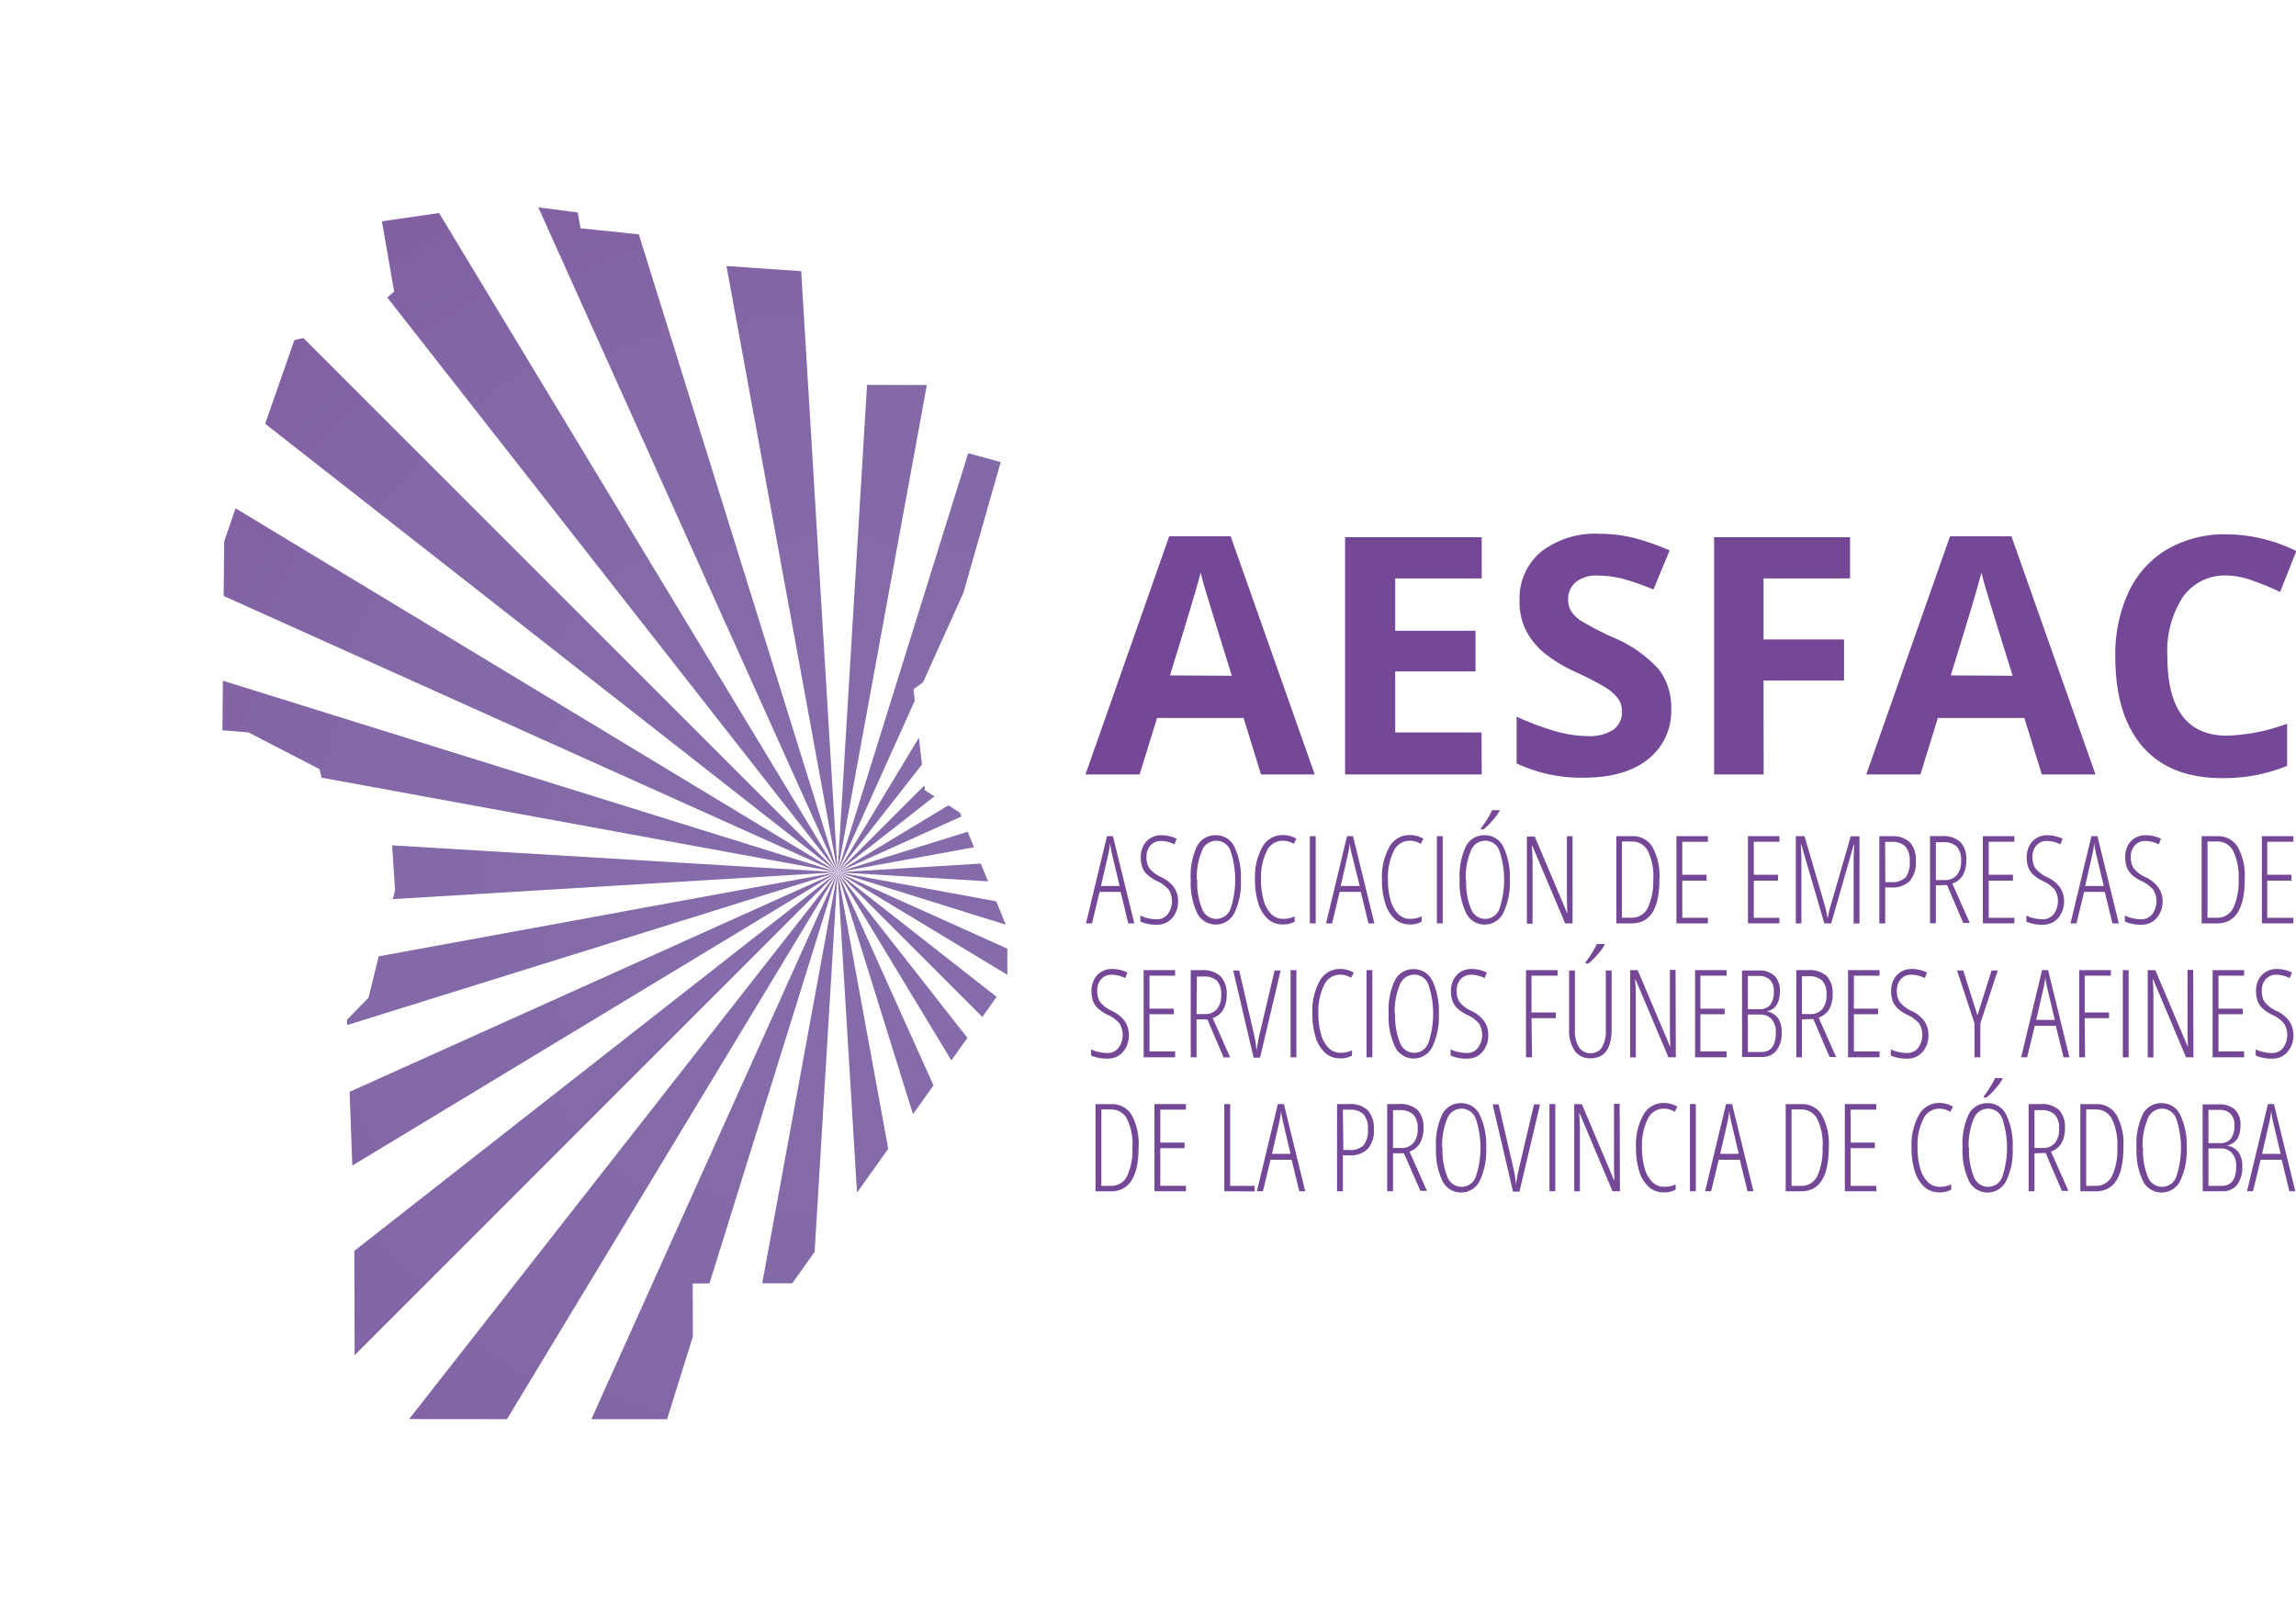 <svg xmlns="http://www.w3.org/2000/svg" xmlns:xlink="http://www.w3.org/1999/xlink" viewBox="0 0 263.3 185.73"><defs><clipPath id="clip-path"><polygon points="87.41 147.18 90.85 147.18 93.42 143.58 96.05 100.03 87.41 147.18" style="fill:none"/></clipPath><linearGradient id="Degradado_sin_nombre" x1="-4937" y1="3622.22" x2="-4936" y2="3622.22" gradientTransform="matrix(-124.19, 0, 0, -15.02, -613027.51, 54544.8)" gradientUnits="userSpaceOnUse"><stop offset="0" stop-color="#856ba9"/><stop offset="0.33" stop-color="#8468a7"/><stop offset="0.6" stop-color="#815ea2"/><stop offset="0.68" stop-color="#7f599f"/><stop offset="0.78" stop-color="#764a98"/><stop offset="1" stop-color="#652d8b"/></linearGradient><clipPath id="clip-path-2"><polygon points="67.82 162.76 76.5 162.76 79.45 153.31 79.44 147.2 81.36 147.19 96.05 100.03 67.82 162.76" style="fill:none"/></clipPath><linearGradient id="Degradado_sin_nombre-2" x1="-4937" y1="3622.22" x2="-4936" y2="3622.22" gradientTransform="matrix(-124.19, 0, 0, -15.02, -613025.88, 54553.66)" xlink:href="#Degradado_sin_nombre"/><clipPath id="clip-path-3"><polygon points="46.92 162.75 58.14 162.76 96.05 100.03 46.92 162.75" style="fill:none"/></clipPath><linearGradient id="Degradado_sin_nombre-3" x1="-4936.99" y1="3622.18" x2="-4935.99" y2="3622.18" gradientTransform="matrix(-124.19, 0, 0, -15.02, -613029.91, 54553.58)" xlink:href="#Degradado_sin_nombre"/><clipPath id="clip-path-4"><polygon points="40.63 143.46 40.67 155.42 96.05 100.03 40.63 143.46" style="fill:none"/></clipPath><linearGradient id="Degradado_sin_nombre-4" x1="-4936.98" y1="3621.79" x2="-4935.98" y2="3621.79" gradientTransform="matrix(-124.19, 0, 0, -15.02, -613032.86, 54544.2)" xlink:href="#Degradado_sin_nombre"/><clipPath id="clip-path-5"><polygon points="40.09 125.22 40.4 133.68 96.05 100.03 40.09 125.22" style="fill:none"/></clipPath><linearGradient id="Degradado_sin_nombre-5" x1="-4936.98" y1="3621.74" x2="-4935.98" y2="3621.74" gradientTransform="matrix(-124.19, 0, 0, -15.02, -613039.08, 54533.54)" xlink:href="#Degradado_sin_nombre"/><clipPath id="clip-path-6"><polygon points="43.43 109.68 42.26 114.42 39.8 116.95 39.82 117.56 96.05 100.03 43.43 109.68" style="fill:none"/></clipPath><linearGradient id="Degradado_sin_nombre-6" x1="-4936.98" y1="3621.67" x2="-4935.98" y2="3621.67" gradientTransform="matrix(-124.19, 0, 0, -15.02, -613042.36, 54523.59)" xlink:href="#Degradado_sin_nombre"/><clipPath id="clip-path-7"><polygon points="45.3 102.11 45.05 103.12 96.05 100.03 44.97 96.95 45.3 102.11" style="fill:none"/></clipPath><linearGradient id="Degradado_sin_nombre-7" x1="-4936.98" y1="3621.7" x2="-4935.98" y2="3621.7" gradientTransform="translate(-613044.04 54514.75) rotate(180) scale(124.19 15.02)" xlink:href="#Degradado_sin_nombre"/><clipPath id="clip-path-8"><polygon points="25.51 83.75 28.5 84 36.64 88.21 36.88 89.19 96.05 100.03 25.56 78.07 25.51 83.75" style="fill:none"/></clipPath><linearGradient id="Degradado_sin_nombre-8" x1="-4936.99" y1="3621.77" x2="-4935.99" y2="3621.77" gradientTransform="matrix(0, -124.19, 15.02, 0, -54355, -613014.57)" xlink:href="#Degradado_sin_nombre"/><clipPath id="clip-path-9"><polygon points="25.71 62.08 25.65 68.35 96.05 100.03 27.02 58.3 25.71 62.08" style="fill:none"/></clipPath><linearGradient id="Degradado_sin_nombre-9" x1="-4936.99" y1="3621.7" x2="-4935.99" y2="3621.7" gradientTransform="matrix(0, -124.19, 15.02, 0, -54353.07, -613021.23)" xlink:href="#Degradado_sin_nombre"/><clipPath id="clip-path-10"><polygon points="33.76 39 30.41 48.6 96.05 100.03 34.79 38.77 33.76 39" style="fill:none"/></clipPath><linearGradient id="Degradado_sin_nombre-10" x1="-4937" y1="3621.59" x2="-4936" y2="3621.59" gradientTransform="matrix(0, -124.19, 15.02, 0, -54347.87, -613028.17)" xlink:href="#Degradado_sin_nombre"/><clipPath id="clip-path-11"><polygon points="43.8 25.38 45.2 33.45 44.41 34.12 96.05 100.03 50.35 24.43 43.8 25.38" style="fill:none"/></clipPath><linearGradient id="Degradado_sin_nombre-11" x1="-4937.01" y1="3621.47" x2="-4936.01" y2="3621.47" gradientTransform="matrix(0, -124.19, 15.02, 0, -54341.91, -613035.2)" xlink:href="#Degradado_sin_nombre"/><clipPath id="clip-path-12"><polygon points="96.05 100.03 73.26 26.88 66.58 26.18 66.25 24.37 61.73 23.78 96.05 100.03" style="fill:none"/></clipPath><linearGradient id="Degradado_sin_nombre-12" x1="-4937.02" y1="3621.29" x2="-4936.02" y2="3621.29" gradientTransform="matrix(0, -124.19, 15.02, 0, -54329.95, -613040.87)" xlink:href="#Degradado_sin_nombre"/><clipPath id="clip-path-13"><polygon points="96.05 100.03 91.88 31.1 83.31 30.51 96.05 100.03" style="fill:none"/></clipPath><linearGradient id="Degradado_sin_nombre-13" x1="-4937.03" y1="3621.32" x2="-4936.03" y2="3621.32" gradientTransform="matrix(0, -124.19, 15.02, 0, -54319.35, -613045.52)" xlink:href="#Degradado_sin_nombre"/><clipPath id="clip-path-14"><polygon points="96.05 100.04 106.29 44.16 99.43 44.14 96.05 100.04" style="fill:none"/></clipPath><linearGradient id="Degradado_sin_nombre-14" x1="-4937.04" y1="3621.6" x2="-4936.04" y2="3621.6" gradientTransform="matrix(124.19, 0, 0, 15.02, 613220.03, -54341.27)" xlink:href="#Degradado_sin_nombre"/><clipPath id="clip-path-15"><polygon points="96.05 100.03 104.9 80.37 104.75 79.06 105.85 78.26 110.48 67.99 114.76 52.99 111.03 51.98 96.05 100.03" style="fill:none"/></clipPath><linearGradient id="Degradado_sin_nombre-15" x1="-4937.05" y1="3621.54" x2="-4936.05" y2="3621.54" gradientTransform="matrix(124.19, 0, 0, 15.02, 613227.94, -54334.52)" xlink:href="#Degradado_sin_nombre"/><clipPath id="clip-path-16"><polygon points="96.05 100.04 105.73 87.68 105.38 84.6 96.05 100.04" style="fill:none"/></clipPath><linearGradient id="Degradado_sin_nombre-16" x1="-4937.05" y1="3621.56" x2="-4936.05" y2="3621.56" gradientTransform="matrix(124.19, 0, 0, 15.02, 613241.95, -54313.05)" xlink:href="#Degradado_sin_nombre"/><clipPath id="clip-path-17"><polygon points="96.05 100.03 107.16 91.33 106.07 90.64 106.01 90.08 96.05 100.03" style="fill:none"/></clipPath><linearGradient id="Degradado_sin_nombre-17" x1="-4937.06" y1="3621.65" x2="-4936.06" y2="3621.65" gradientTransform="matrix(124.19, 0, 0, 15.02, 613243.75, -54320.83)" xlink:href="#Degradado_sin_nombre"/><clipPath id="clip-path-18"><polygon points="96.05 100.04 110.26 93.64 110.08 93.2 108.76 92.36 96.05 100.04" style="fill:none"/></clipPath><linearGradient id="Degradado_sin_nombre-18" x1="-4937.06" y1="3621.73" x2="-4936.06" y2="3621.73" gradientTransform="matrix(124.19, 0, 0, 15.02, 613245.33, -54317)" xlink:href="#Degradado_sin_nombre"/><clipPath id="clip-path-19"><polygon points="96.05 100.03 111.7 97.17 110.97 95.39 96.05 100.03" style="fill:none"/></clipPath><linearGradient id="Degradado_sin_nombre-19" x1="-4937.06" y1="3621.8" x2="-4936.06" y2="3621.8" gradientTransform="matrix(124.19, 0, 0, 15.02, 613245.8, -54323.47)" xlink:href="#Degradado_sin_nombre"/><clipPath id="clip-path-20"><polygon points="96.05 100.04 113.31 101.08 112.47 99.04 96.05 100.04" style="fill:none"/></clipPath><linearGradient id="Degradado_sin_nombre-20" x1="-4937.06" y1="3621.91" x2="-4936.06" y2="3621.91" gradientTransform="translate(613246.19 -54317.67) scale(124.19 15.02)" xlink:href="#Degradado_sin_nombre"/><clipPath id="clip-path-21"><polygon points="115.34 106.05 114.25 103.37 96.05 100.03 115.34 106.05" style="fill:none"/></clipPath><linearGradient id="Degradado_sin_nombre-21" x1="-4937.06" y1="3622.02" x2="-4936.06" y2="3622.02" gradientTransform="matrix(0, 124.19, -15.02, 0, 54524.98, 613242.71)" xlink:href="#Degradado_sin_nombre"/><clipPath id="clip-path-22"><polygon points="115.52 111.8 115.52 108.8 96.05 100.04 115.52 111.8" style="fill:none"/></clipPath><linearGradient id="Degradado_sin_nombre-22" x1="-4937.05" y1="3622.09" x2="-4936.05" y2="3622.09" gradientTransform="matrix(0, 124.19, -15.02, 0, 54527.62, 613243.45)" xlink:href="#Degradado_sin_nombre"/><clipPath id="clip-path-23"><polygon points="112.65 116.63 114.29 114.33 96.05 100.03 112.65 116.63" style="fill:none"/></clipPath><linearGradient id="Degradado_sin_nombre-23" x1="-4937.04" y1="3622.11" x2="-4936.04" y2="3622.11" gradientTransform="matrix(0, 124.19, -15.02, 0, 54521.2, 613244.22)" xlink:href="#Degradado_sin_nombre"/><clipPath id="clip-path-24"><polygon points="109.1 121.61 110.94 119.03 96.05 100.04 109.1 121.61" style="fill:none"/></clipPath><linearGradient id="Degradado_sin_nombre-24" x1="-4937.03" y1="3622.13" x2="-4936.03" y2="3622.13" gradientTransform="matrix(0, 124.19, -15.02, 0, 54520.64, 613244.87)" xlink:href="#Degradado_sin_nombre"/><clipPath id="clip-path-25"><polygon points="104.7 127.78 107.05 124.48 96.05 100.03 104.7 127.78" style="fill:none"/></clipPath><linearGradient id="Degradado_sin_nombre-25" x1="-4937.02" y1="3622.14" x2="-4936.02" y2="3622.14" gradientTransform="matrix(0, 124.19, -15.02, 0, 54520.15, 613244.73)" xlink:href="#Degradado_sin_nombre"/><clipPath id="clip-path-26"><polygon points="98.28 136.78 101.86 131.75 96.05 100.04 98.28 136.78" style="fill:none"/></clipPath><linearGradient id="Degradado_sin_nombre-26" x1="-4937.01" y1="3622.1" x2="-4936.01" y2="3622.1" gradientTransform="matrix(0, 124.19, -15.02, 0, 54517.68, 613244.19)" xlink:href="#Degradado_sin_nombre"/></defs><title>logo</title><g id="Capa_2" data-name="Capa 2"><g id="Capa_1-2" data-name="Capa 1"><path d="M129.39,105.9l-.88-3.61H126.1l-.87,3.61h-.69l2.4-10h.69l2.45,10Zm-1-4.29-.88-3.71q-.14-.63-.21-1.19a10.73,10.73,0,0,1-.19,1.19l-.85,3.71Z" style="fill:#744897"/><path d="M135.1,103.29a2.86,2.86,0,0,1-.68,2,2.22,2.22,0,0,1-1.73.76,4.45,4.45,0,0,1-1.91-.35V105a3.24,3.24,0,0,0,.88.31,4.8,4.8,0,0,0,1,.12,1.57,1.57,0,0,0,1.25-.58,2.53,2.53,0,0,0,.14-2.78,3.58,3.58,0,0,0-1.33-1,4.86,4.86,0,0,1-1.15-.75,2.29,2.29,0,0,1-.57-.85,3.27,3.27,0,0,1-.18-1.16,2.77,2.77,0,0,1,.3-1.31,2.18,2.18,0,0,1,.84-.89,2.28,2.28,0,0,1,1.18-.32,4,4,0,0,1,1.05.13,3.53,3.53,0,0,1,.75.28l-.26.64a3.34,3.34,0,0,0-1.54-.39,1.55,1.55,0,0,0-1.2.5,1.88,1.88,0,0,0-.46,1.33,2.2,2.2,0,0,0,.33,1.3,3.69,3.69,0,0,0,1.31,1,3.79,3.79,0,0,1,1.48,1.15A2.69,2.69,0,0,1,135.1,103.29Z" style="fill:#744897"/><path d="M142.3,100.9a7.94,7.94,0,0,1-.74,3.8,2.38,2.38,0,0,1-4.28,0,8.08,8.08,0,0,1-.73-3.81,7.94,7.94,0,0,1,.72-3.84,2.34,2.34,0,0,1,2.17-1.26,2.31,2.31,0,0,1,2.12,1.33A8,8,0,0,1,142.3,100.9Zm-5,0a7.9,7.9,0,0,0,.56,3.36,1.73,1.73,0,0,0,3.24,0,10.5,10.5,0,0,0,0-6.71,1.73,1.73,0,0,0-1.61-1.13,1.76,1.76,0,0,0-1.65,1.14A7.94,7.94,0,0,0,137.25,100.9Z" style="fill:#744897"/><path d="M147.06,96.42a2,2,0,0,0-1.79,1.19,6.8,6.8,0,0,0-.66,3.29,8.29,8.29,0,0,0,.31,2.38,3.5,3.5,0,0,0,.88,1.56,1.87,1.87,0,0,0,1.33.54,3,3,0,0,0,1.34-.28v.61a2.78,2.78,0,0,1-1.4.31,2.47,2.47,0,0,1-1.66-.61,3.92,3.92,0,0,1-1.1-1.77,8.73,8.73,0,0,1-.39-2.76,7.07,7.07,0,0,1,.85-3.75,2.61,2.61,0,0,1,2.31-1.36,3,3,0,0,1,1.59.42l-.31.59A2.35,2.35,0,0,0,147.06,96.42Z" style="fill:#744897"/><path d="M150.21,105.9v-10h.67v10Z" style="fill:#744897"/><path d="M156.93,105.9l-.88-3.61h-2.42l-.87,3.61h-.69l2.4-10h.69l2.45,10Zm-1-4.29L155,97.9q-.14-.63-.21-1.19a10.73,10.73,0,0,1-.19,1.19l-.85,3.71Z" style="fill:#744897"/><path d="M161.62,96.42a2,2,0,0,0-1.79,1.19,6.8,6.8,0,0,0-.66,3.29,8.29,8.29,0,0,0,.31,2.38,3.5,3.5,0,0,0,.88,1.56,1.87,1.87,0,0,0,1.33.54,3,3,0,0,0,1.34-.28v.61a2.78,2.78,0,0,1-1.4.31,2.47,2.47,0,0,1-1.66-.61,3.92,3.92,0,0,1-1.1-1.77,8.73,8.73,0,0,1-.39-2.76,7.07,7.07,0,0,1,.85-3.75,2.61,2.61,0,0,1,2.31-1.36,3,3,0,0,1,1.59.42l-.31.59A2.35,2.35,0,0,0,161.62,96.42Z" style="fill:#744897"/><path d="M164.78,105.9v-10h.67v10Z" style="fill:#744897"/><path d="M173.14,100.9a7.94,7.94,0,0,1-.74,3.8,2.38,2.38,0,0,1-4.28,0,8.08,8.08,0,0,1-.73-3.81,7.94,7.94,0,0,1,.72-3.84,2.34,2.34,0,0,1,2.17-1.26,2.31,2.31,0,0,1,2.12,1.33A8,8,0,0,1,173.14,100.9Zm-5,0a7.9,7.9,0,0,0,.56,3.36,1.73,1.73,0,0,0,3.24,0,10.5,10.5,0,0,0,0-6.71,1.73,1.73,0,0,0-1.61-1.13,1.76,1.76,0,0,0-1.65,1.14A7.94,7.94,0,0,0,168.09,100.9Zm1.68-5.76V95a11,11,0,0,0,1.3-2.09h.85V93a6.67,6.67,0,0,1-.81,1.1,9.1,9.1,0,0,1-1,1Z" style="fill:#744897"/><path d="M180.34,105.9h-.85L175.72,97h-.05q.08.93.08,1.79v7.15h-.65v-10H176l3.74,8.83h0q-.05-1.12-.05-1.87v-7h.65Z" style="fill:#744897"/><path d="M190.3,100.82q0,5.08-3.17,5.08h-1.77v-10h1.81a2.59,2.59,0,0,1,2.33,1.24A6.82,6.82,0,0,1,190.3,100.82Zm-.7,0a6.68,6.68,0,0,0-.62-3.21,2,2,0,0,0-1.83-1.1H186v8.74h1.06a2,2,0,0,0,1.9-1.13A7.13,7.13,0,0,0,189.59,100.86Z" style="fill:#744897"/><path d="M195.86,105.9h-3.61v-10h3.61v.64h-2.94v3.78h2.78V101h-2.78v4.26h2.94Z" style="fill:#744897"/><path d="M204.06,105.9h-3.61v-10h3.61v.64h-2.94v3.78h2.78V101h-2.78v4.26h2.94Z" style="fill:#744897"/><path d="M209.21,105.9l-2.65-9.07h-.05q.07,1.43.07,1.81v7.26h-.64v-10h1l2.23,7.62a11,11,0,0,1,.39,1.72h.05a13.35,13.35,0,0,1,.42-1.7l2.21-7.63h1v10h-.67v-7.2q0-.42.07-1.85h-.05L210,105.9Z" style="fill:#744897"/><path d="M219.7,98.8a3.14,3.14,0,0,1-.71,2.26,2.79,2.79,0,0,1-2.09.72h-.71v4.12h-.67v-10h1.36a2.88,2.88,0,0,1,2.13.69A3,3,0,0,1,219.7,98.8Zm-3.5,2.37h.67a2.13,2.13,0,0,0,1.66-.55A2.72,2.72,0,0,0,219,98.8a2.42,2.42,0,0,0-.51-1.73,2.11,2.11,0,0,0-1.57-.52h-.74Z" style="fill:#744897"/><path d="M222,101.54v4.35h-.67v-10h1.36a2.88,2.88,0,0,1,2.13.69,2.83,2.83,0,0,1,.67,2.06,3.51,3.51,0,0,1-.37,1.7,2.27,2.27,0,0,1-1.23,1l2,4.51h-.75l-1.86-4.35Zm0-.61H223a1.76,1.76,0,0,0,1.4-.56,2.45,2.45,0,0,0,.49-1.66,2.22,2.22,0,0,0-.5-1.62,2.17,2.17,0,0,0-1.58-.5H222Z" style="fill:#744897"/><path d="M231,105.9h-3.61v-10H231v.64h-2.94v3.78h2.78V101h-2.78v4.26H231Z" style="fill:#744897"/><path d="M236.7,103.29a2.86,2.86,0,0,1-.68,2,2.22,2.22,0,0,1-1.73.76,4.45,4.45,0,0,1-1.91-.35V105a3.24,3.24,0,0,0,.88.31,4.8,4.8,0,0,0,1,.12,1.57,1.57,0,0,0,1.25-.58,2.53,2.53,0,0,0,.14-2.78,3.58,3.58,0,0,0-1.33-1,4.86,4.86,0,0,1-1.15-.75,2.29,2.29,0,0,1-.57-.85,3.27,3.27,0,0,1-.18-1.16,2.77,2.77,0,0,1,.3-1.31,2.18,2.18,0,0,1,.84-.89,2.28,2.28,0,0,1,1.18-.32,4,4,0,0,1,1.05.13,3.53,3.53,0,0,1,.75.28l-.26.64a3.34,3.34,0,0,0-1.54-.39,1.55,1.55,0,0,0-1.2.5,1.88,1.88,0,0,0-.46,1.33,2.2,2.2,0,0,0,.33,1.3,3.69,3.69,0,0,0,1.31,1,3.79,3.79,0,0,1,1.48,1.15A2.69,2.69,0,0,1,236.7,103.29Z" style="fill:#744897"/><path d="M242.25,105.9l-.88-3.61H239l-.87,3.61h-.69l2.4-10h.69l2.45,10Zm-1-4.29-.88-3.71q-.14-.63-.21-1.19a10.73,10.73,0,0,1-.19,1.19l-.85,3.71Z" style="fill:#744897"/><path d="M248,103.29a2.86,2.86,0,0,1-.68,2,2.22,2.22,0,0,1-1.73.76,4.45,4.45,0,0,1-1.91-.35V105a3.24,3.24,0,0,0,.88.31,4.8,4.8,0,0,0,1,.12,1.57,1.57,0,0,0,1.25-.58,2.53,2.53,0,0,0,.14-2.78,3.58,3.58,0,0,0-1.33-1,4.86,4.86,0,0,1-1.15-.75,2.29,2.29,0,0,1-.57-.85,3.27,3.27,0,0,1-.18-1.16A2.77,2.77,0,0,1,244,97a2.18,2.18,0,0,1,.84-.89,2.28,2.28,0,0,1,1.18-.32,4,4,0,0,1,1.05.13,3.53,3.53,0,0,1,.75.28l-.26.64a3.34,3.34,0,0,0-1.54-.39,1.55,1.55,0,0,0-1.2.5,1.88,1.88,0,0,0-.46,1.33,2.2,2.2,0,0,0,.33,1.3,3.69,3.69,0,0,0,1.31,1,3.79,3.79,0,0,1,1.48,1.15A2.69,2.69,0,0,1,248,103.29Z" style="fill:#744897"/><path d="M257.42,100.82q0,5.08-3.17,5.08h-1.77v-10h1.81a2.59,2.59,0,0,1,2.33,1.24A6.82,6.82,0,0,1,257.42,100.82Zm-.7,0a6.68,6.68,0,0,0-.62-3.21,2,2,0,0,0-1.83-1.1h-1.12v8.74h1.06a2,2,0,0,0,1.9-1.13A7.13,7.13,0,0,0,256.72,100.86Z" style="fill:#744897"/><path d="M263,105.9h-3.61v-10H263v.64H260v3.78h2.78V101H260v4.26H263Z" style="fill:#744897"/><path d="M129.45,118.65a2.86,2.86,0,0,1-.68,2,2.22,2.22,0,0,1-1.73.76,4.45,4.45,0,0,1-1.91-.35v-.72a3.24,3.24,0,0,0,.88.31,4.8,4.8,0,0,0,1,.12,1.57,1.57,0,0,0,1.25-.58,2.53,2.53,0,0,0,.14-2.78,3.58,3.58,0,0,0-1.33-1,4.86,4.86,0,0,1-1.15-.75,2.29,2.29,0,0,1-.57-.85,3.27,3.27,0,0,1-.18-1.16,2.77,2.77,0,0,1,.3-1.31,2.18,2.18,0,0,1,.84-.89,2.28,2.28,0,0,1,1.18-.32,4,4,0,0,1,1.05.13,3.53,3.53,0,0,1,.75.28l-.26.64a3.34,3.34,0,0,0-1.54-.39,1.55,1.55,0,0,0-1.2.5,1.88,1.88,0,0,0-.46,1.33,2.2,2.2,0,0,0,.33,1.3,3.69,3.69,0,0,0,1.31,1,3.79,3.79,0,0,1,1.48,1.15A2.69,2.69,0,0,1,129.45,118.65Z" style="fill:#744897"/><path d="M134.76,121.26h-3.61v-10h3.61v.64h-2.94v3.78h2.78v.64h-2.78v4.26h2.94Z" style="fill:#744897"/><path d="M137.22,116.91v4.35h-.67v-10h1.36A2.88,2.88,0,0,1,140,112a2.83,2.83,0,0,1,.67,2.06,3.51,3.51,0,0,1-.37,1.7,2.27,2.27,0,0,1-1.23,1l2,4.51h-.75l-1.86-4.35Zm0-.61h.93a1.76,1.76,0,0,0,1.4-.56,2.45,2.45,0,0,0,.49-1.66,2.22,2.22,0,0,0-.5-1.62A2.17,2.17,0,0,0,138,112h-.74Z" style="fill:#744897"/><path d="M146.17,111.3h.69l-2.36,10h-.74l-2.34-10h.69l1.62,7q.19.8.25,1.18t.12,1q.05-.39.12-.78t.12-.64Q144.4,118.75,146.17,111.3Z" style="fill:#744897"/><path d="M148,121.26v-10h.67v10Z" style="fill:#744897"/><path d="M153.64,111.78a2,2,0,0,0-1.79,1.19,6.8,6.8,0,0,0-.66,3.29,8.29,8.29,0,0,0,.31,2.38,3.5,3.5,0,0,0,.88,1.56,1.87,1.87,0,0,0,1.33.54,3,3,0,0,0,1.34-.28v.61a2.78,2.78,0,0,1-1.4.31,2.47,2.47,0,0,1-1.66-.61,3.92,3.92,0,0,1-1.1-1.77,8.73,8.73,0,0,1-.39-2.76,7.07,7.07,0,0,1,.85-3.75,2.61,2.61,0,0,1,2.31-1.36,3,3,0,0,1,1.59.42l-.31.59A2.35,2.35,0,0,0,153.64,111.78Z" style="fill:#744897"/><path d="M156.71,121.26v-10h.67v10Z" style="fill:#744897"/><path d="M165,116.26a7.94,7.94,0,0,1-.74,3.8,2.38,2.38,0,0,1-4.28,0,8.08,8.08,0,0,1-.73-3.81,7.94,7.94,0,0,1,.72-3.84,2.34,2.34,0,0,1,2.17-1.26,2.31,2.31,0,0,1,2.12,1.33A8,8,0,0,1,165,116.26Zm-5,0a7.9,7.9,0,0,0,.56,3.36,1.73,1.73,0,0,0,3.24,0,10.5,10.5,0,0,0,0-6.71,1.73,1.73,0,0,0-1.61-1.13,1.76,1.76,0,0,0-1.65,1.14A7.94,7.94,0,0,0,159.94,116.26Z" style="fill:#744897"/><path d="M170.67,118.65a2.86,2.86,0,0,1-.68,2,2.22,2.22,0,0,1-1.73.76,4.45,4.45,0,0,1-1.91-.35v-.72a3.24,3.24,0,0,0,.88.31,4.8,4.8,0,0,0,1,.12,1.57,1.57,0,0,0,1.25-.58,2.53,2.53,0,0,0,.14-2.78,3.58,3.58,0,0,0-1.33-1,4.86,4.86,0,0,1-1.15-.75,2.29,2.29,0,0,1-.57-.85,3.27,3.27,0,0,1-.18-1.16,2.77,2.77,0,0,1,.3-1.31,2.18,2.18,0,0,1,.84-.89,2.28,2.28,0,0,1,1.18-.32,4,4,0,0,1,1.05.13,3.53,3.53,0,0,1,.75.28l-.26.64a3.34,3.34,0,0,0-1.54-.39,1.55,1.55,0,0,0-1.2.5,1.88,1.88,0,0,0-.46,1.33,2.2,2.2,0,0,0,.33,1.3,3.69,3.69,0,0,0,1.31,1,3.79,3.79,0,0,1,1.48,1.15A2.69,2.69,0,0,1,170.67,118.65Z" style="fill:#744897"/><path d="M175.69,121.26H175v-10h3.63v.64h-3v4.22h2.79v.65h-2.79Z" style="fill:#744897"/><path d="M184.82,111.3V118q0,3.37-2.41,3.37a2.13,2.13,0,0,1-1.84-.87,4.21,4.21,0,0,1-.63-2.5V111.3h.67v6.81a3.47,3.47,0,0,0,.47,2,1.52,1.52,0,0,0,1.33.68,1.46,1.46,0,0,0,1.3-.68,3.68,3.68,0,0,0,.44-2V111.3Zm-3-.8v-.14a11,11,0,0,0,1.3-2.09H184v.12a6.67,6.67,0,0,1-.81,1.1,9.18,9.18,0,0,1-1,1Z" style="fill:#744897"/><path d="M192.18,121.26h-.85l-3.77-8.93h-.05q.08.93.08,1.79v7.15h-.65v-10h.87l3.74,8.83h0q-.05-1.12-.05-1.87v-7h.65Z" style="fill:#744897"/><path d="M198,121.26h-3.61v-10H198v.64H195v3.78h2.78v.64H195v4.26H198Z" style="fill:#744897"/><path d="M199.77,111.3h1.91a2.51,2.51,0,0,1,1.8.6,2.33,2.33,0,0,1,.63,1.77q0,2-1.48,2.32V116a2,2,0,0,1,1.27.76,2.76,2.76,0,0,1,.42,1.63,3.28,3.28,0,0,1-.59,2.08,2,2,0,0,1-1.66.75h-2.29Zm.67,4.44h1.25a1.58,1.58,0,0,0,1.33-.51,2.54,2.54,0,0,0,.4-1.56,1.78,1.78,0,0,0-.44-1.29,1.75,1.75,0,0,0-1.3-.45h-1.24Zm0,.61v4.3H202q1.65,0,1.65-2.23a2.2,2.2,0,0,0-.48-1.53,1.73,1.73,0,0,0-1.36-.53Z" style="fill:#744897"/><path d="M206.64,116.91v4.35H206v-10h1.36a2.88,2.88,0,0,1,2.13.69,2.83,2.83,0,0,1,.67,2.06,3.51,3.51,0,0,1-.37,1.7,2.27,2.27,0,0,1-1.23,1l2,4.51h-.75l-1.86-4.35Zm0-.61h.93a1.76,1.76,0,0,0,1.4-.56,2.45,2.45,0,0,0,.49-1.66,2.22,2.22,0,0,0-.5-1.62,2.17,2.17,0,0,0-1.58-.5h-.74Z" style="fill:#744897"/><path d="M215.54,121.26h-3.61v-10h3.61v.64H212.6v3.78h2.78v.64H212.6v4.26h2.94Z" style="fill:#744897"/><path d="M221.15,118.65a2.86,2.86,0,0,1-.68,2,2.22,2.22,0,0,1-1.73.76,4.45,4.45,0,0,1-1.91-.35v-.72a3.24,3.24,0,0,0,.88.31,4.8,4.8,0,0,0,1,.12,1.57,1.57,0,0,0,1.25-.58,2.53,2.53,0,0,0,.14-2.78,3.58,3.58,0,0,0-1.33-1,4.86,4.86,0,0,1-1.15-.75,2.29,2.29,0,0,1-.57-.85,3.27,3.27,0,0,1-.18-1.16,2.77,2.77,0,0,1,.3-1.31,2.18,2.18,0,0,1,.84-.89,2.28,2.28,0,0,1,1.18-.32,4,4,0,0,1,1.05.13,3.53,3.53,0,0,1,.75.28l-.26.64a3.34,3.34,0,0,0-1.54-.39,1.55,1.55,0,0,0-1.2.5,1.88,1.88,0,0,0-.46,1.33,2.2,2.2,0,0,0,.33,1.3,3.69,3.69,0,0,0,1.31,1,3.79,3.79,0,0,1,1.48,1.15A2.69,2.69,0,0,1,221.15,118.65Z" style="fill:#744897"/><path d="M226.77,116.44l1.62-5.14h.71l-2,6.07v3.89h-.67v-3.89l-2-6.07h.71Z" style="fill:#744897"/><path d="M236.64,121.26l-.88-3.61h-2.42l-.87,3.61h-.69l2.4-10h.69l2.45,10Zm-1-4.29-.88-3.71q-.14-.63-.21-1.19a10.73,10.73,0,0,1-.19,1.19l-.85,3.71Z" style="fill:#744897"/><path d="M239.11,121.26h-.67v-10h3.63v.64h-3v4.22h2.79v.65h-2.79Z" style="fill:#744897"/><path d="M243.44,121.26v-10h.67v10Z" style="fill:#744897"/><path d="M251.54,121.26h-.85l-3.77-8.93h-.05q.08.93.08,1.79v7.15h-.65v-10h.87l3.74,8.83h0q-.05-1.12-.05-1.87v-7h.65Z" style="fill:#744897"/><path d="M257.35,121.26h-3.61v-10h3.61v.64h-2.94v3.78h2.78v.64h-2.78v4.26h2.94Z" style="fill:#744897"/><path d="M263,118.65a2.86,2.86,0,0,1-.68,2,2.22,2.22,0,0,1-1.73.76,4.45,4.45,0,0,1-1.91-.35v-.72a3.24,3.24,0,0,0,.88.31,4.8,4.8,0,0,0,1,.12,1.57,1.57,0,0,0,1.25-.58,2.53,2.53,0,0,0,.14-2.78,3.58,3.58,0,0,0-1.33-1,4.86,4.86,0,0,1-1.15-.75,2.29,2.29,0,0,1-.57-.85,3.27,3.27,0,0,1-.18-1.16,2.77,2.77,0,0,1,.3-1.31,2.18,2.18,0,0,1,.84-.89,2.28,2.28,0,0,1,1.18-.32,4,4,0,0,1,1.05.13,3.53,3.53,0,0,1,.75.28l-.26.64a3.34,3.34,0,0,0-1.54-.39,1.55,1.55,0,0,0-1.2.5,1.88,1.88,0,0,0-.46,1.33,2.2,2.2,0,0,0,.33,1.3,3.69,3.69,0,0,0,1.31,1,3.79,3.79,0,0,1,1.48,1.15A2.69,2.69,0,0,1,263,118.65Z" style="fill:#744897"/><path d="M130.57,131.55q0,5.08-3.17,5.08h-1.77v-10h1.81a2.59,2.59,0,0,1,2.33,1.24A6.82,6.82,0,0,1,130.57,131.55Zm-.7,0a6.68,6.68,0,0,0-.62-3.21,2,2,0,0,0-1.83-1.1h-1.12V136h1.06a2,2,0,0,0,1.9-1.13A7.13,7.13,0,0,0,129.86,131.59Z" style="fill:#744897"/><path d="M136,136.62h-3.61v-10H136v.64h-2.94v3.78h2.78v.64h-2.78V136H136Z" style="fill:#744897"/><path d="M140.4,136.62v-10h.67V136h2.81v.64Z" style="fill:#744897"/><path d="M149,136.62l-.88-3.61H145.7l-.87,3.61h-.69l2.4-10h.69l2.45,10Zm-1-4.29-.88-3.71q-.14-.63-.21-1.19a10.73,10.73,0,0,1-.19,1.19l-.85,3.71Z" style="fill:#744897"/><path d="M157.55,129.52a3.14,3.14,0,0,1-.71,2.26,2.79,2.79,0,0,1-2.09.72H154v4.12h-.67v-10h1.36a2.88,2.88,0,0,1,2.13.69A3,3,0,0,1,157.55,129.52Zm-3.5,2.37h.67a2.13,2.13,0,0,0,1.66-.55,2.72,2.72,0,0,0,.49-1.82,2.42,2.42,0,0,0-.51-1.73,2.11,2.11,0,0,0-1.57-.52H154Z" style="fill:#744897"/><path d="M159.75,132.27v4.35h-.67v-10h1.36a2.88,2.88,0,0,1,2.13.69,2.83,2.83,0,0,1,.67,2.06,3.51,3.51,0,0,1-.37,1.7,2.27,2.27,0,0,1-1.23,1l2,4.51h-.75L161,132.27Zm0-.61h.93a1.76,1.76,0,0,0,1.4-.56,2.45,2.45,0,0,0,.49-1.66,2.22,2.22,0,0,0-.5-1.62,2.17,2.17,0,0,0-1.58-.5h-.74Z" style="fill:#744897"/><path d="M170.43,131.63a7.94,7.94,0,0,1-.74,3.8,2.38,2.38,0,0,1-4.28,0,8.08,8.08,0,0,1-.73-3.81,7.94,7.94,0,0,1,.72-3.84,2.34,2.34,0,0,1,2.17-1.26,2.31,2.31,0,0,1,2.12,1.33A8,8,0,0,1,170.43,131.63Zm-5,0a7.9,7.9,0,0,0,.56,3.36,1.73,1.73,0,0,0,3.24,0,10.5,10.5,0,0,0,0-6.71,1.73,1.73,0,0,0-1.61-1.13,1.76,1.76,0,0,0-1.65,1.14A7.94,7.94,0,0,0,165.38,131.63Z" style="fill:#744897"/><path d="M175.92,126.66h.69l-2.36,10h-.74l-2.34-10h.69l1.62,7q.19.8.25,1.18t.12,1q.05-.39.12-.78t.12-.64Q174.15,134.12,175.92,126.66Z" style="fill:#744897"/><path d="M177.69,136.62v-10h.67v10Z" style="fill:#744897"/><path d="M185.77,136.62h-.85l-3.77-8.93h-.05q.08.93.08,1.79v7.15h-.65v-10h.87l3.74,8.83h0q-.05-1.12-.05-1.87v-7h.65Z" style="fill:#744897"/><path d="M190.75,127.15a2,2,0,0,0-1.79,1.19,6.8,6.8,0,0,0-.66,3.29,8.29,8.29,0,0,0,.31,2.38,3.5,3.5,0,0,0,.88,1.56,1.87,1.87,0,0,0,1.33.54,3,3,0,0,0,1.34-.28v.61a2.78,2.78,0,0,1-1.4.31,2.47,2.47,0,0,1-1.66-.61,3.92,3.92,0,0,1-1.1-1.77,8.73,8.73,0,0,1-.39-2.76,7.07,7.07,0,0,1,.85-3.75,2.61,2.61,0,0,1,2.31-1.36,3,3,0,0,1,1.59.42l-.31.59A2.35,2.35,0,0,0,190.75,127.15Z" style="fill:#744897"/><path d="M193.8,136.62v-10h.67v10Z" style="fill:#744897"/><path d="M200.4,136.62l-.88-3.61H197.1l-.87,3.61h-.69l2.4-10h.69l2.45,10Zm-1-4.29-.88-3.71q-.14-.63-.21-1.19a10.73,10.73,0,0,1-.19,1.19l-.85,3.71Z" style="fill:#744897"/><path d="M209.72,131.55q0,5.08-3.17,5.08h-1.77v-10h1.81a2.59,2.59,0,0,1,2.33,1.24A6.82,6.82,0,0,1,209.72,131.55Zm-.7,0a6.68,6.68,0,0,0-.62-3.21,2,2,0,0,0-1.83-1.1h-1.12V136h1.06a2,2,0,0,0,1.9-1.13A7.13,7.13,0,0,0,209,131.59Z" style="fill:#744897"/><path d="M215.17,136.62h-3.61v-10h3.61v.64h-2.94v3.78H215v.64h-2.78V136h2.94Z" style="fill:#744897"/><path d="M222.35,127.15a2,2,0,0,0-1.79,1.19,6.8,6.8,0,0,0-.66,3.29,8.29,8.29,0,0,0,.31,2.38,3.5,3.5,0,0,0,.88,1.56,1.87,1.87,0,0,0,1.33.54,3,3,0,0,0,1.34-.28v.61a2.78,2.78,0,0,1-1.4.31,2.47,2.47,0,0,1-1.66-.61,3.92,3.92,0,0,1-1.1-1.77,8.73,8.73,0,0,1-.39-2.76,7.07,7.07,0,0,1,.85-3.75,2.61,2.61,0,0,1,2.31-1.36,3,3,0,0,1,1.59.42l-.31.59A2.35,2.35,0,0,0,222.35,127.15Z" style="fill:#744897"/><path d="M230.81,131.63a7.94,7.94,0,0,1-.74,3.8,2.38,2.38,0,0,1-4.28,0,8.08,8.08,0,0,1-.73-3.81,7.94,7.94,0,0,1,.72-3.84,2.34,2.34,0,0,1,2.17-1.26,2.31,2.31,0,0,1,2.12,1.33A8,8,0,0,1,230.81,131.63Zm-5,0a7.9,7.9,0,0,0,.56,3.36,1.73,1.73,0,0,0,3.24,0,10.5,10.5,0,0,0,0-6.71,1.73,1.73,0,0,0-1.61-1.13,1.76,1.76,0,0,0-1.65,1.14A7.94,7.94,0,0,0,225.76,131.63Zm1.68-5.76v-.14a11,11,0,0,0,1.3-2.09h.85v.12a6.67,6.67,0,0,1-.81,1.1,9.1,9.1,0,0,1-1,1Z" style="fill:#744897"/><path d="M233.31,132.27v4.35h-.67v-10H234a2.88,2.88,0,0,1,2.13.69,2.83,2.83,0,0,1,.67,2.06,3.51,3.51,0,0,1-.37,1.7,2.27,2.27,0,0,1-1.23,1l2,4.51h-.75l-1.86-4.35Zm0-.61h.93a1.76,1.76,0,0,0,1.4-.56,2.45,2.45,0,0,0,.49-1.66,2.22,2.22,0,0,0-.5-1.62,2.17,2.17,0,0,0-1.58-.5h-.74Z" style="fill:#744897"/><path d="M243.51,131.55q0,5.08-3.17,5.08h-1.77v-10h1.81a2.59,2.59,0,0,1,2.33,1.24A6.82,6.82,0,0,1,243.51,131.55Zm-.7,0a6.68,6.68,0,0,0-.62-3.21,2,2,0,0,0-1.83-1.1h-1.12V136h1.06a2,2,0,0,0,1.9-1.13A7.13,7.13,0,0,0,242.81,131.59Z" style="fill:#744897"/><path d="M250.76,131.63a7.94,7.94,0,0,1-.74,3.8,2.38,2.38,0,0,1-4.28,0,8.08,8.08,0,0,1-.73-3.81,7.94,7.94,0,0,1,.72-3.84,2.34,2.34,0,0,1,2.17-1.26,2.31,2.31,0,0,1,2.12,1.33A8,8,0,0,1,250.76,131.63Zm-5,0a7.9,7.9,0,0,0,.56,3.36,1.73,1.73,0,0,0,3.24,0,10.5,10.5,0,0,0,0-6.71,1.73,1.73,0,0,0-1.61-1.13,1.76,1.76,0,0,0-1.65,1.14A7.94,7.94,0,0,0,245.71,131.63Z" style="fill:#744897"/><path d="M252.59,126.66h1.91a2.51,2.51,0,0,1,1.8.6,2.33,2.33,0,0,1,.63,1.77q0,2-1.48,2.32v.05a2,2,0,0,1,1.27.76,2.76,2.76,0,0,1,.42,1.63,3.28,3.28,0,0,1-.59,2.08,2,2,0,0,1-1.66.75h-2.29Zm.67,4.44h1.25a1.58,1.58,0,0,0,1.33-.51,2.54,2.54,0,0,0,.4-1.56,1.78,1.78,0,0,0-.44-1.29,1.75,1.75,0,0,0-1.3-.45h-1.24Zm0,.61V136h1.53q1.65,0,1.65-2.23a2.2,2.2,0,0,0-.48-1.53,1.73,1.73,0,0,0-1.36-.53Z" style="fill:#744897"/><path d="M262.54,136.62l-.88-3.61h-2.42l-.87,3.61h-.69l2.4-10h.69l2.45,10Zm-1-4.29-.88-3.71q-.14-.63-.21-1.19a10.73,10.73,0,0,1-.19,1.19l-.85,3.71Z" style="fill:#744897"/><path d="M144.61,88.82l-2-6.48h-9.92l-2,6.48h-6.21l9.6-27.31h7.05l9.64,27.31ZM141.26,77.5q-2.73-8.8-3.08-10t-.49-1.82q-.61,2.38-3.52,11.78Z" style="fill:#744897"/><path d="M169.92,88.82H154.25V61.61h15.67v4.73H160v6h9.21V77H160v7h9.9Z" style="fill:#744897"/><path d="M191.65,81.26A7,7,0,0,1,189,87.07q-2.65,2.12-7.38,2.12a17.32,17.32,0,0,1-7.7-1.64V82.19a31.71,31.71,0,0,0,4.66,1.73,13.79,13.79,0,0,0,3.49.5A5,5,0,0,0,185,83.7a2.48,2.48,0,0,0,1-2.16,2.38,2.38,0,0,0-.45-1.42,5,5,0,0,0-1.31-1.2,33.9,33.9,0,0,0-3.53-1.84A16.69,16.69,0,0,1,177,74.82a8.44,8.44,0,0,1-2-2.51,7.17,7.17,0,0,1-.74-3.35,7,7,0,0,1,2.45-5.67,10.17,10.17,0,0,1,6.76-2.07,16,16,0,0,1,4,.5,27.8,27.8,0,0,1,4,1.41l-1.86,4.48a27.3,27.3,0,0,0-3.6-1.25,11.6,11.6,0,0,0-2.8-.35,3.71,3.71,0,0,0-2.51.76,2.51,2.51,0,0,0-.87,2,2.46,2.46,0,0,0,.35,1.33,3.88,3.88,0,0,0,1.13,1.1A34.78,34.78,0,0,0,185,73.11a14.56,14.56,0,0,1,5.23,3.66A7.14,7.14,0,0,1,191.65,81.26Z" style="fill:#744897"/><path d="M202.25,88.82h-5.68V61.61h15.59v4.73h-9.92v7h9.23v4.71h-9.23Z" style="fill:#744897"/><path d="M234.15,88.82l-2-6.48h-9.92l-2,6.48h-6.21l9.6-27.31h7.05l9.64,27.31ZM230.8,77.5q-2.73-8.8-3.08-10t-.49-1.82q-.61,2.38-3.52,11.78Z" style="fill:#744897"/><path d="M255.34,66a5.88,5.88,0,0,0-5,2.45,11.38,11.38,0,0,0-1.79,6.82q0,9.1,6.83,9.1A21.59,21.59,0,0,0,262.28,83v4.84a19.28,19.28,0,0,1-7.48,1.4q-5.94,0-9.08-3.6t-3.14-10.34a16.88,16.88,0,0,1,1.54-7.43,11.16,11.16,0,0,1,4.44-4.89,13.12,13.12,0,0,1,6.78-1.7,18.31,18.31,0,0,1,8,1.92l-1.86,4.69a30.82,30.82,0,0,0-3.07-1.27A9.17,9.17,0,0,0,255.34,66Z" style="fill:#744897"/><g style="clip-path:url(#clip-path)"><rect x="67.81" y="116.48" width="47.85" height="14.26" transform="translate(-42.03 199.77) rotate(-83.08)" style="fill:url(#Degradado_sin_nombre)"/></g><g style="clip-path:url(#clip-path-2)"><rect x="47.61" y="107.08" width="68.66" height="48.64" transform="translate(-69.98 161.42) rotate(-69.23)" style="fill:url(#Degradado_sin_nombre-2)"/></g><g style="clip-path:url(#clip-path-3)"><rect x="31.72" y="93.36" width="79.53" height="76.07" transform="translate(-77.26 115.59) rotate(-55.38)" style="fill:url(#Degradado_sin_nombre-3)"/></g><g style="clip-path:url(#clip-path-4)"><rect x="29.24" y="88.62" width="78.21" height="78.2" transform="translate(-67.51 77.44) rotate(-41.54)" style="fill:url(#Degradado_sin_nombre-4)"/></g><g style="clip-path:url(#clip-path-5)"><rect x="35.48" y="88.96" width="65.18" height="55.8" transform="translate(-46.51 45.02) rotate(-27.69)" style="fill:url(#Degradado_sin_nombre-5)"/></g><g style="clip-path:url(#clip-path-6)"><rect x="38.52" y="93.56" width="58.81" height="30.47" transform="translate(-24.06 19.42) rotate(-13.85)" style="fill:url(#Degradado_sin_nombre-6)"/></g><g style="clip-path:url(#clip-path-7)"><rect x="44.97" y="96.95" width="51.08" height="6.17" style="fill:url(#Degradado_sin_nombre-7)"/></g><g style="clip-path:url(#clip-path-8)"><rect x="41.68" y="52.18" width="38.21" height="73.75" transform="translate(-40.23 126.76) rotate(-76.15)" style="fill:url(#Degradado_sin_nombre-8)"/></g><g style="clip-path:url(#clip-path-9)"><rect x="26.02" y="38.3" width="69.67" height="81.73" transform="translate(-37.53 96.26) rotate(-62.31)" style="fill:url(#Degradado_sin_nombre-9)"/></g><g style="clip-path:url(#clip-path-10)"><rect x="18.54" y="24.53" width="89.39" height="89.76" transform="translate(-30.65 70.71) rotate(-48.46)" style="fill:url(#Degradado_sin_nombre-10)"/></g><g style="clip-path:url(#clip-path-11)"><rect x="26.95" y="16.28" width="85.95" height="91.91" transform="translate(-22.97 50.74) rotate(-34.62)" style="fill:url(#Degradado_sin_nombre-11)"/></g><g style="clip-path:url(#clip-path-12)"><rect x="49.33" y="20.17" width="59.13" height="83.47" transform="translate(-16.83 32) rotate(-20.77)" style="fill:url(#Degradado_sin_nombre-12)"/></g><g style="clip-path:url(#clip-path-13)"><rect x="79.17" y="30" width="21.03" height="70.55" transform="translate(-7.21 11.29) rotate(-6.92)" style="fill:url(#Degradado_sin_nombre-13)"/></g><g style="clip-path:url(#clip-path-14)"><rect x="72.81" y="63.64" width="56.72" height="16.9" transform="translate(17.41 163.83) rotate(-83.08)" style="fill:url(#Degradado_sin_nombre-14)"/></g><g style="clip-path:url(#clip-path-15)"><rect x="79.62" y="58.74" width="51.56" height="34.53" transform="translate(-3.04 147.61) rotate(-69.23)" style="fill:url(#Degradado_sin_nombre-15)"/></g><g style="clip-path:url(#clip-path-16)"><rect x="91.79" y="83.95" width="18.2" height="16.74" transform="translate(-32.4 122.91) rotate(-55.39)" style="fill:url(#Degradado_sin_nombre-16)"/></g><g style="clip-path:url(#clip-path-17)"><rect x="94.15" y="87.65" width="14.92" height="14.82" transform="translate(-37.48 91.28) rotate(-41.54)" style="fill:url(#Degradado_sin_nombre-17)"/></g><g style="clip-path:url(#clip-path-18)"><rect x="95.08" y="89.49" width="16.15" height="13.4" transform="translate(-32.89 58.96) rotate(-27.69)" style="fill:url(#Degradado_sin_nombre-18)"/></g><g style="clip-path:url(#clip-path-19)"><rect x="95.72" y="93.58" width="16.31" height="8.26" transform="translate(-20.36 27.7) rotate(-13.85)" style="fill:url(#Degradado_sin_nombre-19)"/></g><g style="clip-path:url(#clip-path-20)"><rect x="96.05" y="99.04" width="17.25" height="2.04" style="fill:url(#Degradado_sin_nombre-20)"/></g><g style="clip-path:url(#clip-path-21)"><rect x="100.47" y="92.96" width="10.45" height="20.17" transform="translate(-19.64 181.01) rotate(-76.15)" style="fill:url(#Degradado_sin_nombre-21)"/></g><g style="clip-path:url(#clip-path-22)"><rect x="96.05" y="94.57" width="19.47" height="22.71" transform="translate(-37.16 150.37) rotate(-62.31)" style="fill:url(#Degradado_sin_nombre-22)"/></g><g style="clip-path:url(#clip-path-23)"><rect x="92.91" y="96" width="24.52" height="24.66" transform="translate(-45.66 115.22) rotate(-48.46)" style="fill:url(#Degradado_sin_nombre-23)"/></g><g style="clip-path:url(#clip-path-24)"><rect x="91.24" y="97.72" width="24.51" height="26.21" transform="translate(-44.64 78.41) rotate(-34.62)" style="fill:url(#Degradado_sin_nombre-24)"/></g><g style="clip-path:url(#clip-path-25)"><rect x="91.49" y="98.99" width="20.12" height="29.84" transform="translate(-33.79 43.41) rotate(-20.77)" style="fill:url(#Degradado_sin_nombre-25)"/></g><g style="clip-path:url(#clip-path-26)"><rect x="93.86" y="99.82" width="10.2" height="37.17" transform="translate(-13.55 12.79) rotate(-6.92)" style="fill:url(#Degradado_sin_nombre-26)"/></g></g></g></svg>